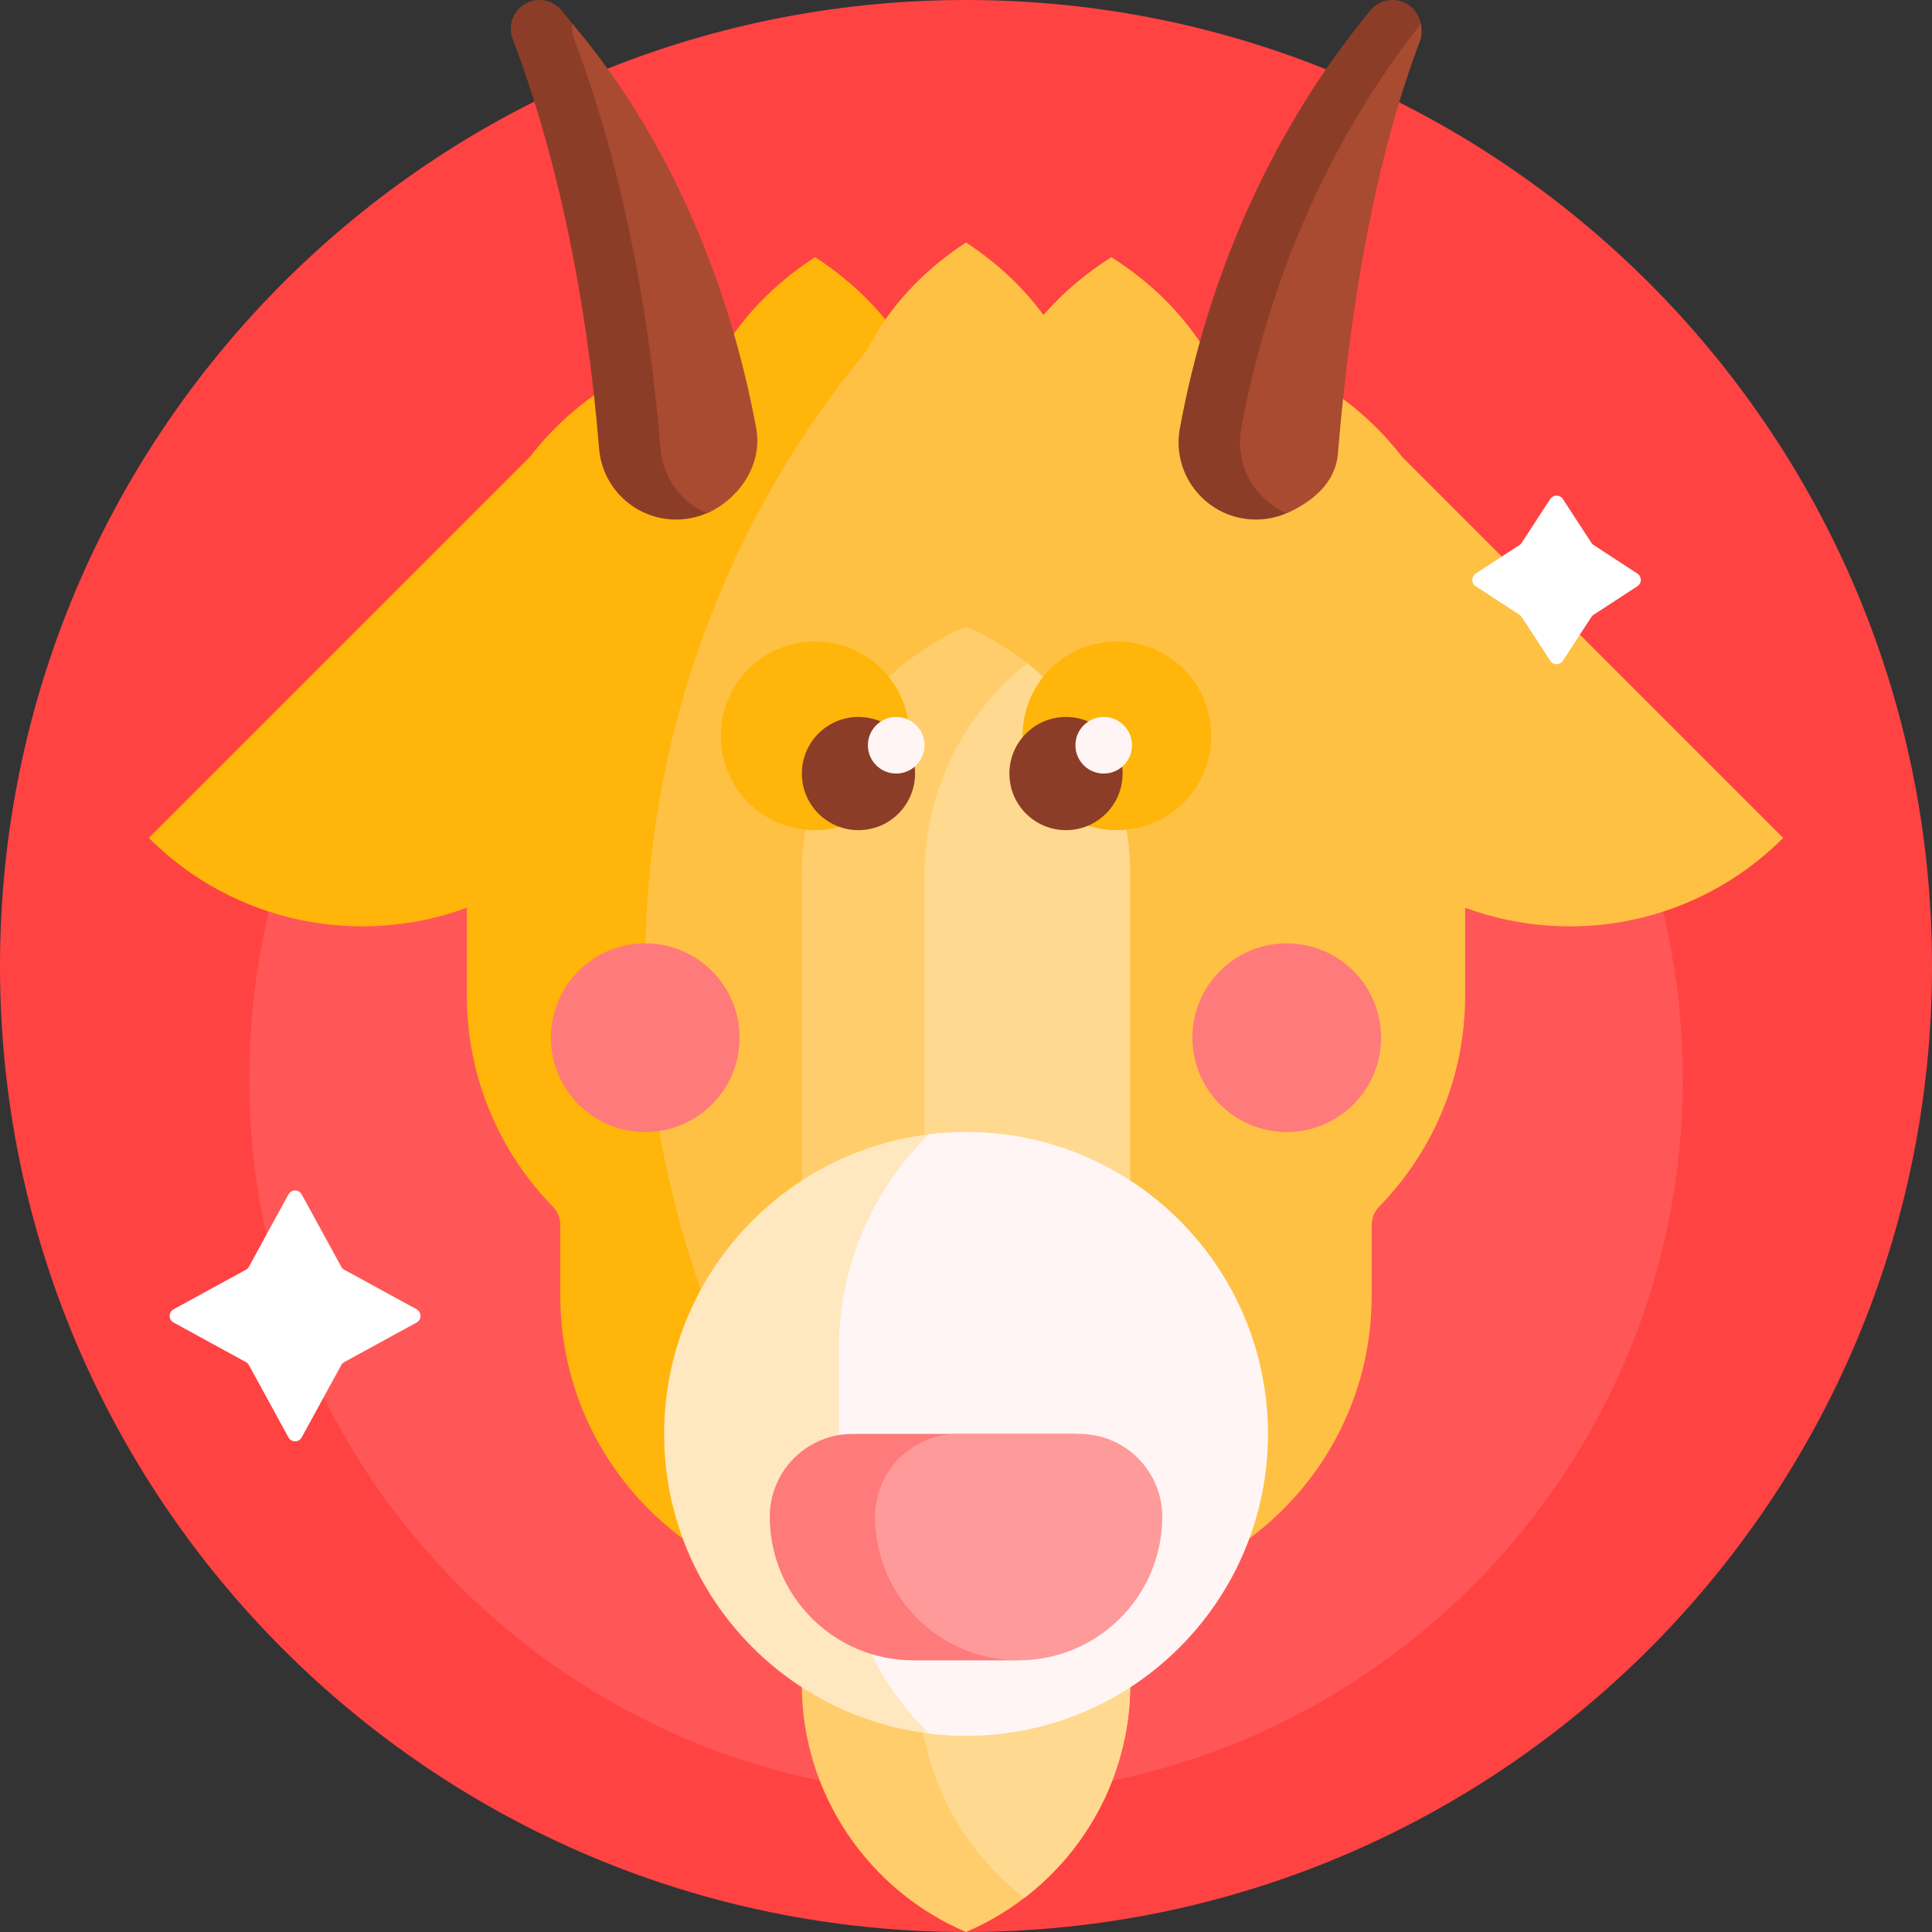 <svg id="Capa_1" enable-background="new 0 0 512 512" height="512" viewBox="0 0 512 512" width="512" xmlns="http://www.w3.org/2000/svg"><rect x="0" y="0" width="512" height="512" fill="#333333" stroke="none"/><g><path d="m512 256c0 141.385-114.615 256-256 256s-256-114.615-256-256 114.615-256 256-256 256 114.615 256 256z" fill="#ff4343"/><path d="m445.937 285.915c0 104.899-85.038 189.937-189.937 189.937s-189.937-85.039-189.937-189.937 85.038-189.937 189.937-189.937 189.937 85.037 189.937 189.937z" fill="#ff5757"/><path d="m245 423.39h-16.511c-44.183 0-80-35.817-80-80v-18.691c0-.01 0-.02 0-.03.001-1.818-.676-3.576-1.948-4.875-14.116-14.425-22.818-34.171-22.818-55.948v-23.289c-28.38 10.461-61.501 4.297-84.292-18.495l101.006-101.006c12.556-16.211 31.202-27.467 52.508-30.336 5.716-8.77 13.595-16.452 23.055-22.567 9.2 5.947 16.906 13.376 22.579 21.847h6.421z" fill="#ffb509"/><path d="m299.537 401.746v44.374c0 29.581-17.942 54.97-43.537 65.881-25.595-10.911-43.537-36.3-43.537-65.881v-44.374c0-29.581 17.942-54.97 43.537-65.881 25.595 10.911 43.537 36.3 43.537 65.881z" fill="#ffcd6b"/><path d="m299.537 401.746v44.374c0 23.156-10.995 43.742-28.048 56.827-17.053-13.084-28.048-33.671-28.048-56.827v-44.374c0-23.156 10.995-43.742 28.048-56.827 17.053 13.084 28.048 33.671 28.048 56.827z" fill="#ffd98f"/><path d="m472.569 222.063c-22.791 22.791-55.912 28.956-84.292 18.495v23.289c0 21.778-8.702 41.523-22.818 55.948-1.272 1.3-1.949 3.057-1.948 4.876v.029 18.691c0 44.183-35.817 80-80 80h-50.208c-38.819-44.881-62.303-103.394-62.303-167.391 0-62.012 22.049-118.874 58.735-163.174 5.715-11.281 14.822-21.094 26.265-28.567 8.154 5.325 15.122 11.838 20.521 19.224 5.031-5.794 11.101-10.962 17.995-15.33 9.597 6.082 17.599 13.714 23.421 22.425 21.771 2.62 40.851 13.985 53.626 30.479z" fill="#ffc143"/><path d="m196 275c0 13.807-11.193 25-25 25s-25-11.193-25-25 11.193-25 25-25 25 11.193 25 25zm145-25c-13.807 0-25 11.193-25 25s11.193 25 25 25 25-11.193 25-25-11.193-25-25-25z" fill="#ff7a7a"/><path d="m199.322 113.529c2.312 12.569-7.37 24.154-20.15 24.154-10.647 0-19.526-8.163-20.397-18.774-3.332-40.603-11.302-78.064-22.909-108.547-1.903-5.001 1.745-10.362 7.095-10.362 2.248 0 4.396.981 5.83 2.712 25.219 30.465 42.811 68.846 50.531 110.817zm169.717-113.529c-2.248 0-4.396.981-5.83 2.712-25.22 30.465-42.812 68.846-50.532 110.816-2.312 12.569 7.37 24.154 20.15 24.154 10.647 0 19.526-8.163 20.397-18.774 3.332-40.603 11.302-78.064 22.909-108.547 1.904-5-1.744-10.361-7.094-10.361z" fill="#8c3d27"/><path d="m376.362 10.723c-11.607 30.483-18.468 68.92-21.799 109.523-.635 7.742-6.872 12.843-13.61 15.759-8.424-3.65-13.791-12.77-12.006-22.477 7.417-40.319 23.943-77.325 47.59-107.183.219 1.29.339 3.029-.175 4.378zm-224.63-4.378c-.219 1.29-.111 2.666.403 4.016 11.607 30.483 19.578 67.944 22.909 108.547.635 7.742 5.534 14.181 12.272 17.097 8.423-3.65 14.873-12.77 13.088-22.477-7.416-40.318-24.24-78.443-48.672-107.183z" fill="#a94b30"/><path d="m274.25 377.839c-5.444 4.621-11.587 8.443-18.25 11.283-25.595-10.911-43.537-36.3-43.537-65.881v-91.254c0-29.581 17.942-54.97 43.537-65.881 6.663 2.84 12.806 6.662 18.25 11.283-15.469 13.13-25.287 32.717-25.287 54.598v91.254c0 21.881 9.818 41.467 25.287 54.598z" fill="#ffcd6b"/><path d="m299.537 231.987v91.254c0 22.801-10.661 43.111-27.268 56.22-16.608-13.109-27.269-33.419-27.269-56.22v-91.254c0-22.801 10.661-43.111 27.269-56.22 16.607 13.109 27.268 33.419 27.268 56.22z" fill="#ffd98f"/><path d="m256 460c-44.183 0-80-35.817-80-80 0-44.183 35.817-80 80-80 44.183 0 80 35.817 80 80 0 44.183-35.817 80-80 80z" fill="#ffe7bf"/><path d="m336 380c0 44.183-35.817 80-80 80-3.324 0-6.6-.203-9.818-.597-14.743-14.511-23.884-34.697-23.884-57.018v-44.772c0-22.321 9.141-42.506 23.884-57.017 3.218-.393 6.494-.596 9.818-.596 44.183 0 80 35.817 80 80z" fill="#fff5f5"/><path d="m305.83 401.951c0 21.014-17.035 38.049-38.049 38.049h-25.732c-21.014 0-38.049-17.035-38.049-38.049 0-12.123 9.828-21.951 21.951-21.951h57.927c12.124 0 21.952 9.828 21.952 21.951z" fill="#ff7a7a"/><path d="m269.951 440c-21.014 0-38.049-17.035-38.049-38.049 0-12.123 9.828-21.951 21.951-21.951h32.195c12.123 0 21.951 9.828 21.951 21.951.001 21.014-17.034 38.049-38.048 38.049z" fill="#ff9a9a"/><path d="m241 195c0 13.807-11.193 25-25 25s-25-11.193-25-25 11.193-25 25-25 25 11.193 25 25zm55-25c-13.807 0-25 11.193-25 25s11.193 25 25 25 25-11.193 25-25-11.193-25-25-25z" fill="#ffb509"/><path d="m242.5 205c0 8.284-6.716 15-15 15s-15-6.716-15-15 6.716-15 15-15 15 6.716 15 15zm40-15c-8.284 0-15 6.716-15 15s6.716 15 15 15 15-6.716 15-15-6.716-15-15-15z" fill="#8c3d27"/><path d="m245 197.5c0 4.142-3.358 7.5-7.5 7.5s-7.5-3.358-7.5-7.5 3.358-7.5 7.5-7.5 7.5 3.358 7.5 7.5zm47.5-7.5c-4.142 0-7.5 3.358-7.5 7.5s3.358 7.5 7.5 7.5 7.5-3.358 7.5-7.5-3.358-7.5-7.5-7.5z" fill="#fff5f5"/><path d="m110.399 350.484-19.166 10.482c-.336.184-.612.459-.795.795l-10.482 19.166c-.759 1.387-2.751 1.387-3.51 0l-10.482-19.166c-.183-.336-.459-.611-.795-.795l-19.166-10.482c-1.387-.759-1.387-2.751 0-3.509l19.166-10.482c.336-.184.612-.459.795-.795l10.482-19.166c.759-1.387 2.751-1.387 3.51 0l10.482 19.166c.184.336.459.612.795.795l19.166 10.482c1.387.758 1.387 2.75 0 3.509zm323.53-198.481-11.606-7.564c-.233-.152-.432-.351-.583-.583l-7.564-11.606c-.789-1.211-2.562-1.211-3.351 0l-7.564 11.606c-.152.233-.351.432-.583.583l-11.606 7.564c-1.21.789-1.21 2.562 0 3.351l11.606 7.564c.233.152.432.351.583.583l7.564 11.606c.789 1.211 2.562 1.211 3.351 0l7.564-11.606c.152-.233.351-.432.583-.583l11.606-7.564c1.211-.789 1.211-2.562 0-3.351z" fill="#fff"/></g></svg>